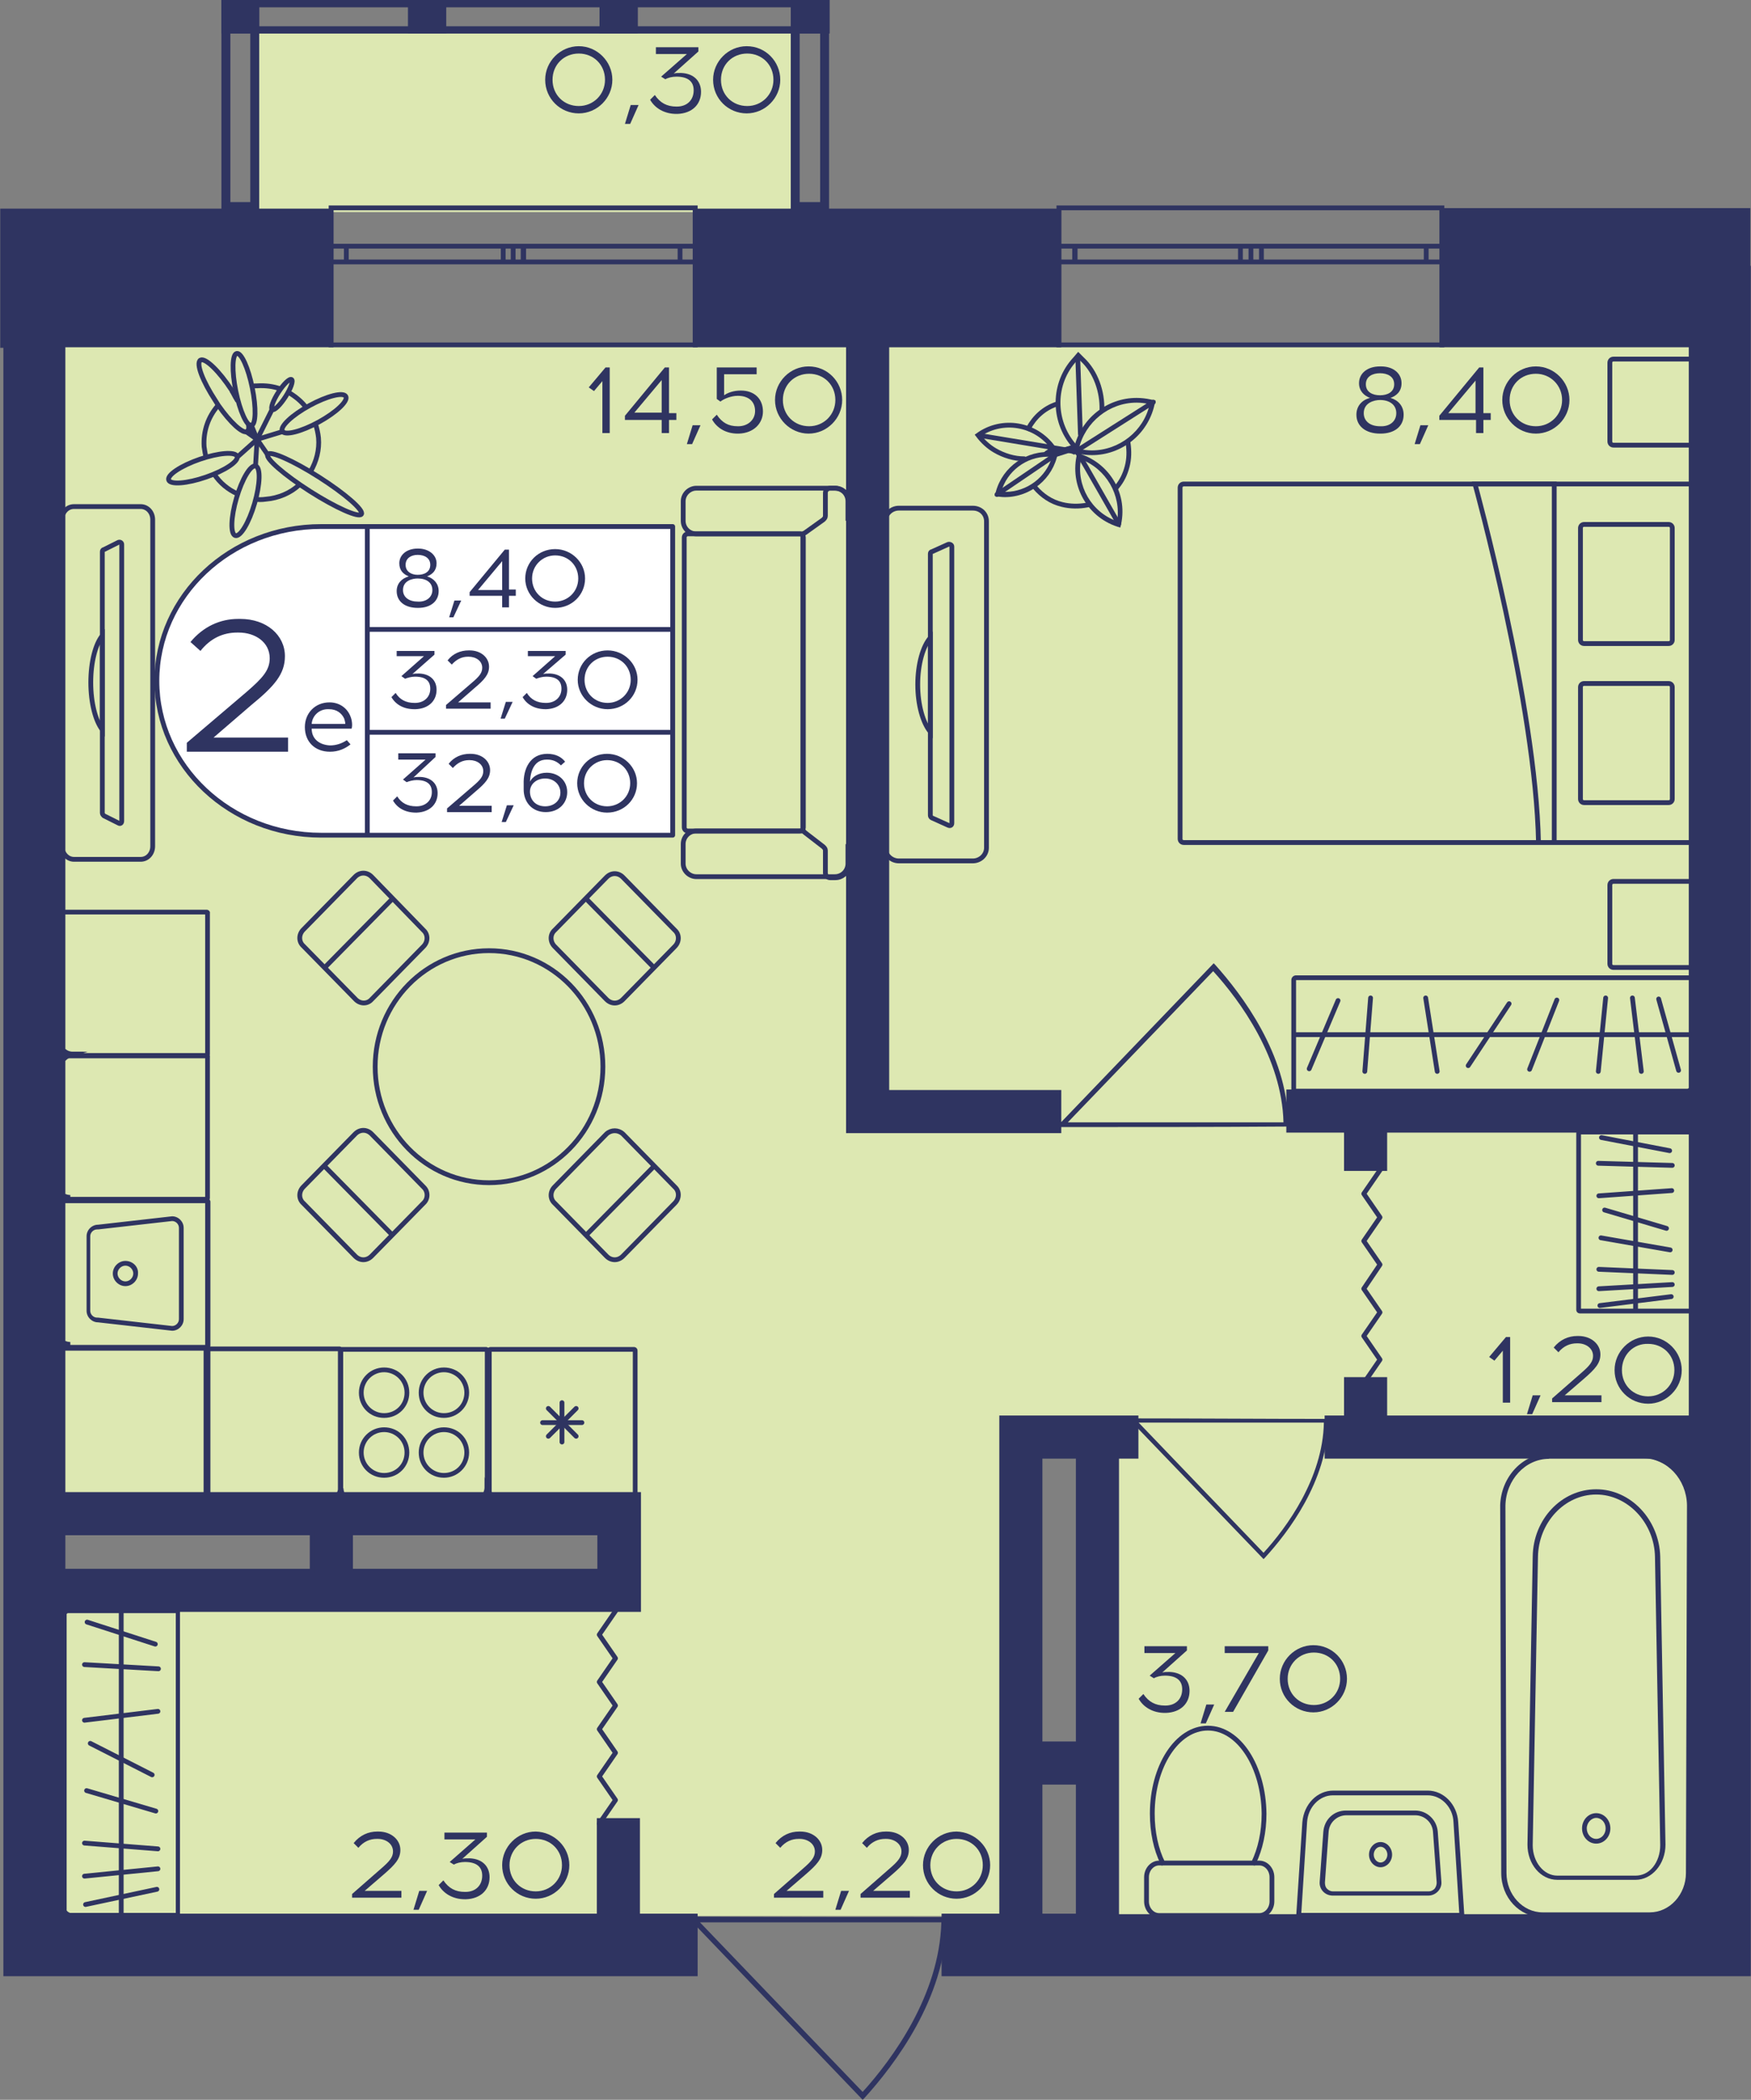 <?xml version="1.0" encoding="utf-8"?>
<!-- Generator: Adobe Illustrator 22.1.0, SVG Export Plug-In . SVG Version: 6.00 Build 0)  -->
<svg version="1.1" id="Слой_1" xmlns="http://www.w3.org/2000/svg" xmlns:xlink="http://www.w3.org/1999/xlink" x="0px" y="0px"
	 viewBox="0 0 333.7 400" style="enable-background:new 0 0 333.7 400;" xml:space="preserve">
<rect x="0" y="0" width="333.7" height="400" fill="#808080" stroke="none"/>
<path style="fill:#DDE8B2;" d="M8.4,365c62.1,0,124.1,0,186.2,0c-0.1-30.3-0.2-60.5-0.2-90.8c5.4,0,10.8,0,16.2,0
	c-0.5,30.3-0.9,60.5-1.4,90.8c38.9,0,77.9,0,116.8,0c0-99.8,0-199.6,0-299.3H8.4c0,73.9,0,147.7,0,221.6c36.7,0,73.3,0,110-0.1
	c0,5.4,0,10.8,0,16.2c-36.7-0.2-73.3-0.5-110-0.7C8.4,323.5,8.4,344.3,8.4,365z"/>
<rect x="48.1" y="5.9" style="fill:#DDE8B2;" width="103.3" height="34.5"/>
<g>
	
		<rect x="150.7" y="0" transform="matrix(-1 -2.656200e-07 2.656200e-07 -1 308.765 6.368)" style="fill:#2F3461;" width="7.3" height="6.4"/>
	
		<rect x="42.3" y="0" transform="matrix(-1 -2.703073e-07 2.703073e-07 -1 91.711 6.368)" style="fill:#2F3461;" width="7.2" height="6.4"/>
	
		<rect x="77.7" y="0" transform="matrix(-1 -2.656249e-07 2.656249e-07 -1 162.746 6.368)" style="fill:#2F3461;" width="7.3" height="6.4"/>
	
		<rect x="114.2" y="0" transform="matrix(-1 -2.656210e-07 2.656210e-07 -1 235.755 6.368)" style="fill:#2F3461;" width="7.3" height="6.4"/>
	<g>
		<path style="fill:#2F3461;" d="M156.3,1.7l0,36.8h-3.9l0-36.8H156.3 M158,0h-7.3l0,40.2h7.3L158,0L158,0z"/>
	</g>
	<g>
		<path style="fill:#2F3461;" d="M43.9,1.7l3.8,0l0,36.8h-3.8L43.9,1.7 M42.2,0l0,40.2h7.2l0-40.2L42.2,0L42.2,0z"/>
	</g>
	<g>
		<path style="fill:#2F3461;" d="M43.6,1.4l113,0V5l-113,0V1.4 M42.3,0v6.4l115.8,0V0L42.3,0L42.3,0z"/>
	</g>
</g>
<g>
	<path style="fill:none;stroke:#2F3461;stroke-width:0.913;stroke-miterlimit:10;" d="M274.8,39.6l-73,0v26.1l73,0V39.6z
		 M201.8,39.6l73,0 M201.8,65.7l73,0 M201.8,46.9h3v3h-3V46.9z M238.4,49.9l-2,0v-3h2V49.9z M204.9,46.9l31.5,0v3h-31.5V46.9z
		 M238.4,46.9h2v3h-2V46.9z M274.8,49.9h-3v-3h3V49.9z M240.4,46.9h31.4v3h-31.4V46.9z M201.8,46.9h3 M204.9,46.9v3 M204.9,49.9h-3
		 M238.4,49.9l-2,0 M236.4,49.9v-3 M236.4,46.9h2 M204.9,46.9l31.5,0 M236.4,49.9h-31.5 M238.4,46.9h2 M240.4,46.9v3 M240.4,49.9h-2
		 M274.8,49.9h-3 M271.8,49.9v-3 M271.8,46.9h3 M240.4,46.9h31.4 M271.8,49.9h-31.4"/>
</g>
<g>
	<path style="fill:none;stroke:#2F3461;stroke-width:0.913;stroke-miterlimit:10;" d="M132.5,39.6l-69.4,0v26.1l69.4,0V39.6z
		 M63.1,39.6l69.4,0 M63.1,65.7l69.4,0 M63.1,46.9H66v3h-2.9V46.9z M97.8,49.9h-1.9v-3h1.9V49.9z M66,46.9l29.9,0v3l-29.9,0V46.9z
		 M97.8,46.9h1.9v3h-1.9V46.9z M132.5,49.9h-2.9v-3h2.9V49.9z M99.8,46.9h29.8v3H99.8V46.9z M63.1,46.9H66 M66,46.9v3 M66,49.9h-2.9
		 M97.8,49.9h-1.9 M95.9,49.9v-3 M95.9,46.9h1.9 M66,46.9l29.9,0 M95.9,49.9l-29.9,0 M97.8,46.9h1.9 M99.8,46.9v3 M99.8,49.9h-1.9
		 M132.5,49.9h-2.9 M129.6,49.9v-3 M129.6,46.9h2.9 M99.8,46.9h29.8 M129.6,49.9H99.8"/>
</g>
<path style="fill:#2F3461;" d="M180.5,365.2c0,0.3,0,0.6,0,1h-0.1c-0.3,14.5-9.9,27.1-15.6,33.4l-0.4,0.4L132,366.2h-0.2
	c0-0.4,0-0.7,0-1.1C148,365.2,164.3,365.2,180.5,365.2z M133.4,366.2l31,32.3c5.7-6.3,14.6-18.4,15-32.3L133.4,366.2z"/>
<path style="fill:#2F3461;" d="M245.6,214.6c0-0.3,0-0.6,0-0.9l-0.1,0c-0.3-13-8.8-24.2-13.9-29.9l-0.3-0.3l-29,30.2h-0.2
	c0,0.3,0,0.7,0,1C216.6,214.7,231.1,214.7,245.6,214.6z M203.5,213.8l27.7-28.8c5.1,5.6,13.1,16.5,13.4,28.8L203.5,213.8z"/>
<path style="fill:#2F3461;" d="M253.2,270.3c0,0.2,0,0.5,0,0.7h-0.1c-0.2,11.2-7.6,20.9-12,25.7l-0.3,0.3l-25-26h-0.2
	c0-0.3,0-0.6,0-0.8C228.3,270.2,240.8,270.3,253.2,270.3z M217,271l23.8,24.8c4.4-4.8,11.3-14.2,11.5-24.8L217,271z"/>
<polyline style="fill:none;stroke:#2F3461;stroke-width:0.913;stroke-linecap:round;stroke-linejoin:round;stroke-miterlimit:10;" points="
	117.3,306.9 114.2,311.4 117.3,315.9 114.2,320.4 117.3,324.9 114.2,329.4 117.3,333.9 114.2,338.4 117.3,342.9 114.2,347.4 "/>
<polyline style="fill:none;stroke:#2F3461;stroke-width:0.913;stroke-linecap:round;stroke-linejoin:round;stroke-miterlimit:10;" points="
	263,222.9 259.9,227.4 263,231.9 259.9,236.4 263,240.9 259.9,245.5 263,250 259.9,254.5 263,259 259.9,263.5 "/>
<g>
	<g>
		<path style="fill:#2F3461;" d="M39.1,229.2v27H12.3v-27H39.1 M39.4,228.2H12.1c-0.4,0-0.7,0.3-0.7,0.7v27.4c0,0.4,0.3,0.7,0.7,0.7
			h27.3c0.4,0,0.7-0.3,0.7-0.7v-27.4C40.1,228.6,39.7,228.2,39.4,228.2L39.4,228.2z"/>
	</g>
	<g>
		<path style="fill:#2F3461;" d="M32.8,232.6c0.7,0,1.3,0.6,1.3,1.3v17.4c0,0.7-0.6,1.3-1.3,1.3l-14.1-1.6l-0.1,0h-0.1
			c-0.7,0-1.3-0.6-1.3-1.3v-14.2c0-0.7,0.6-1.3,1.3-1.3h0.1l0.1,0L32.8,232.6 M32.8,231.7l-14.1,1.6c-1.2,0-2.2,1-2.2,2.2v14.2
			c0,1.2,1,2.2,2.2,2.2l14.1,1.6c1.2,0,2.2-1,2.2-2.2v-17.4C35,232.7,34,231.7,32.8,231.7L32.8,231.7z"/>
	</g>
	<g>
		<path style="fill:#2F3461;" d="M23.9,241.1c0.8,0,1.5,0.7,1.5,1.5s-0.7,1.5-1.5,1.5s-1.5-0.7-1.5-1.5S23.1,241.1,23.9,241.1
			 M23.9,240.2c-1.3,0-2.4,1.1-2.4,2.4c0,1.3,1.1,2.4,2.4,2.4c1.3,0,2.4-1.1,2.4-2.4C26.4,241.3,25.3,240.2,23.9,240.2L23.9,240.2z"
			/>
	</g>
</g>
<g>
	<g>
		<path style="fill:#2F3461;" d="M92.4,257.5v26.9h-27v-26.9H92.4 M92.6,256.6H65.2c-0.4,0-0.7,0.3-0.7,0.7v27.3
			c0,0.4,0.3,0.7,0.7,0.7h27.4c0.4,0,0.7-0.3,0.7-0.7v-27.3C93.3,256.9,93,256.6,92.6,256.6L92.6,256.6z"/>
	</g>
	<g>
		<g>
			<path style="fill:#2F3461;" d="M73.2,272.8c2.1,0,3.9,1.7,3.9,3.9s-1.7,3.9-3.9,3.9c-2.1,0-3.9-1.7-3.9-3.9
				S71.1,272.8,73.2,272.8 M73.2,271.9c-2.6,0-4.8,2.1-4.8,4.8s2.1,4.8,4.8,4.8s4.8-2.1,4.8-4.8S75.9,271.9,73.2,271.9L73.2,271.9z"
				/>
		</g>
		<g>
			<path style="fill:#2F3461;" d="M84.6,261.4c2.1,0,3.9,1.7,3.9,3.9s-1.7,3.9-3.9,3.9c-2.1,0-3.9-1.7-3.9-3.9
				S82.5,261.4,84.6,261.4 M84.6,260.5c-2.6,0-4.8,2.1-4.8,4.8s2.1,4.8,4.8,4.8c2.6,0,4.8-2.1,4.8-4.8S87.3,260.5,84.6,260.5
				L84.6,260.5z"/>
		</g>
		<g>
			<path style="fill:#2F3461;" d="M84.6,272.8c2.1,0,3.9,1.7,3.9,3.9s-1.7,3.9-3.9,3.9c-2.1,0-3.9-1.7-3.9-3.9
				S82.5,272.8,84.6,272.8 M84.6,271.9c-2.6,0-4.8,2.1-4.8,4.8s2.1,4.8,4.8,4.8c2.6,0,4.8-2.1,4.8-4.8S87.3,271.9,84.6,271.9
				L84.6,271.9z"/>
		</g>
		<g>
			<path style="fill:#2F3461;" d="M73.2,261.4c2.1,0,3.9,1.7,3.9,3.9s-1.7,3.9-3.9,3.9c-2.1,0-3.9-1.7-3.9-3.9
				S71.1,261.4,73.2,261.4 M73.2,260.5c-2.6,0-4.8,2.1-4.8,4.8s2.1,4.8,4.8,4.8s4.8-2.1,4.8-4.8S75.9,260.5,73.2,260.5L73.2,260.5z"
				/>
		</g>
	</g>
</g>
<g>
	<g>
		<path style="fill:#2F3461;" d="M120.6,257.5v27H93.7v-27H120.6 M120.8,256.6H93.5c-0.4,0-0.7,0.3-0.7,0.7v27.4
			c0,0.4,0.3,0.7,0.7,0.7h27.3c0.4,0,0.7-0.3,0.7-0.7v-27.4C121.5,256.9,121.2,256.6,120.8,256.6L120.8,256.6z"/>
	</g>
	<g>
		
			<line style="fill:none;stroke:#2F3461;stroke-width:0.913;stroke-linecap:round;stroke-miterlimit:10;" x1="110.9" y1="271" x2="103.4" y2="271"/>
		
			<line style="fill:none;stroke:#2F3461;stroke-width:0.913;stroke-linecap:round;stroke-miterlimit:10;" x1="109.8" y1="268.3" x2="104.5" y2="273.6"/>
		
			<line style="fill:none;stroke:#2F3461;stroke-width:0.913;stroke-linecap:round;stroke-miterlimit:10;" x1="107.1" y1="267.2" x2="107.1" y2="274.7"/>
		
			<line style="fill:none;stroke:#2F3461;stroke-width:0.913;stroke-linecap:round;stroke-miterlimit:10;" x1="104.5" y1="268.3" x2="109.8" y2="273.6"/>
	</g>
</g>
<g>
	<path style="fill:none;stroke:#2F3461;stroke-width:0.913;stroke-miterlimit:10;" d="M161.6,99.2v-3.7c0-1.4-1.1-2.5-2.5-2.5h-1
		l-25.4,0c-1.3,0-2.5,1.1-2.5,2.5v3.7c0,1.4,1.1,2.5,2.5,2.5l20.4,0"/>
	<path style="fill:none;stroke:#2F3461;stroke-width:0.913;stroke-miterlimit:10;" d="M161.6,160.8v3.7c0,1.4-1.1,2.5-2.5,2.5h-1
		l-25.4,0c-1.3,0-2.5-1.1-2.5-2.5v-3.7c0-1.4,1.1-2.5,2.5-2.5h20.4"/>
	<path style="fill:none;stroke:#2F3461;stroke-width:0.913;stroke-miterlimit:10;" d="M130.4,157.6l0-55.2c0-0.4,0.3-0.7,0.7-0.7
		h21.3c0.4,0,0.7,0.3,0.7,0.7l0,55.2c0,0.4-0.3,0.7-0.7,0.7h-21.3C130.7,158.3,130.4,158,130.4,157.6z"/>
	<path style="fill:none;stroke:#2F3461;stroke-width:0.913;stroke-miterlimit:10;" d="M156.9,161.3l-3.5-2.7
		c-0.2-0.2-0.4-0.4-0.4-0.7l0-55.7c0-0.3,0.1-0.6,0.4-0.7l3.5-2.5c0.2-0.2,0.4-0.4,0.4-0.7v-4.4c0-0.5,0.4-0.9,0.9-0.9h1
		c1.4,0,2.5,1.1,2.5,2.5l0,69.2c0,1.4-1.1,2.5-2.5,2.5h-1c-0.5,0-0.9-0.4-0.9-0.9V162C157.3,161.7,157.1,161.5,156.9,161.3z"/>
</g>
<g>
	<path style="fill:none;stroke:#2F3461;stroke-width:0.913;stroke-miterlimit:10;" d="M14.1,163.7l12.7,0c1.3,0,2.3-1.1,2.3-2.5
		l0-62.2c0-1.4-1-2.5-2.3-2.5H14.1c-1.3,0-2.3,1.1-2.3,2.5l0,62.2C11.8,162.5,12.8,163.7,14.1,163.7z M19.5,105.1
		c0-0.2,0.1-0.4,0.3-0.4l2.8-1.4c0.3-0.1,0.6,0.1,0.6,0.4c0,2.2,0,9.2,0,17.4l0,17.9c0,8.2,0,15.2,0,17.4c0,0.4-0.3,0.6-0.6,0.4
		l-2.8-1.4c-0.1-0.1-0.3-0.3-0.3-0.5L19.5,105.1z"/>
	<g>
		<path style="fill:none;stroke:#2F3461;stroke-width:0.913;stroke-miterlimit:10;" d="M17.3,130c0-3.9,0.9-7.3,2.2-8.9l0,17.9
			C18.2,137.3,17.3,133.9,17.3,130z"/>
	</g>
</g>
<g>
	<g>
		<path style="fill:none;stroke:#2F3461;stroke-width:0.913;stroke-miterlimit:10;" d="M322.2,92.2h-96.6c-0.4,0-0.7,0.3-0.7,0.7
			v66.9c0,0.4,0.3,0.7,0.7,0.7h96.6c0.4,0,0.7-0.3,0.7-0.7V92.9C322.9,92.5,322.6,92.2,322.2,92.2z"/>
		<g>
			<path style="fill:none;stroke:#2F3461;stroke-width:0.913;stroke-miterlimit:10;" d="M301.9,152.9H318c0.4,0,0.7-0.3,0.7-0.7
				v-21.3c0-0.4-0.3-0.7-0.7-0.7h-16.1c-0.4,0-0.7,0.3-0.7,0.7v21.3C301.2,152.6,301.5,152.9,301.9,152.9z"/>
			<path style="fill:none;stroke:#2F3461;stroke-width:0.913;stroke-miterlimit:10;" d="M301.9,122.6H318c0.4,0,0.7-0.3,0.7-0.7
				v-21.3c0-0.4-0.3-0.7-0.7-0.7h-16.1c-0.4,0-0.7,0.3-0.7,0.7v21.3C301.2,122.3,301.5,122.6,301.9,122.6z"/>
		</g>
		<path style="fill:none;stroke:#2F3461;stroke-width:0.913;stroke-miterlimit:10;" d="M296.2,160.5V92.2h-15.1
			c0,0,11.6,42,12.1,68.3"/>
	</g>
	<path style="fill:none;stroke:#2F3461;stroke-width:0.913;stroke-linecap:round;stroke-miterlimit:10;" d="M307.5,184.3h14.7
		c0.4,0,0.7-0.3,0.7-0.7v-15c0-0.4-0.3-0.7-0.7-0.7h-14.7c-0.4,0-0.7,0.3-0.7,0.7v15C306.8,184,307.1,184.3,307.5,184.3z"/>
	<path style="fill:none;stroke:#2F3461;stroke-width:0.913;stroke-linecap:round;stroke-miterlimit:10;" d="M307.5,84.8h14.7
		c0.4,0,0.7-0.3,0.7-0.7v-15c0-0.4-0.3-0.7-0.7-0.7h-14.7c-0.4,0-0.7,0.3-0.7,0.7v15C306.8,84.5,307.1,84.8,307.5,84.8z"/>
</g>
<g>
	<path style="fill:none;stroke:#2F3461;stroke-width:0.913;stroke-miterlimit:10;" d="M171.3,164h14.1c1.4,0,2.6-1.1,2.6-2.5V99.3
		c0-1.4-1.1-2.5-2.6-2.5h-14.1c-1.4,0-2.6,1.1-2.6,2.5v62.2C168.7,162.9,169.9,164,171.3,164z M177.3,105.5c0-0.2,0.1-0.4,0.3-0.4
		l3.1-1.4c0.3-0.1,0.7,0.1,0.7,0.4c0,2.2,0,9.2,0,17.4v17.9c0,8.2,0,15.2,0,17.4c0,0.4-0.3,0.6-0.7,0.4l-3.1-1.4
		c-0.2-0.1-0.3-0.3-0.3-0.5V105.5z"/>
	<g>
		<path style="fill:none;stroke:#2F3461;stroke-width:0.913;stroke-miterlimit:10;" d="M174.9,130.4c0-3.9,1-7.3,2.4-8.9v17.9
			C175.9,137.7,174.9,134.3,174.9,130.4z"/>
	</g>
</g>
<g>
	<path style="fill:none;stroke:#2F3461;stroke-width:0.913;stroke-linecap:square;stroke-miterlimit:10;" d="M212.9,92.7
		c0.9-1.1,1.5-2.3,1.9-3.8c0.4-1.5,0.4-3,0.2-4.4"/>
	<path style="fill:none;stroke:#2F3461;stroke-width:0.913;stroke-linecap:square;stroke-miterlimit:10;" d="M197.3,92.9
		c1.3,1.5,3,2.7,5.1,3.2c1.6,0.4,3.3,0.4,4.8,0.1"/>
	<path style="fill:none;stroke:#2F3461;stroke-width:0.913;stroke-linecap:square;stroke-miterlimit:10;" d="M201.3,77
		c-2.3,0.8-4.1,2.4-5.3,4.6"/>
	<g>
		<path style="fill:#2F3461;" d="M206,87.5c4.8,1.8,7.7,6.8,6.9,11.8C208,97.6,205.1,92.5,206,87.5 M205.3,86.3L205.3,86.3
			c-1.6,6.2,2,12.5,8.2,14.2v0C215.2,94.3,211.5,88,205.3,86.3L205.3,86.3L205.3,86.3z"/>
	</g>
	<path style="fill:none;stroke:#2F3461;stroke-width:0.913;stroke-linecap:round;stroke-miterlimit:10;" d="M199.5,86.3
		c0.5-0.2,0.8-0.7,1.2-1c-3.3-4.6-9.7-5.7-14.3-2.4c0.9,1.2,2,2.2,3.2,2.9c1.7,1,3.7,1.6,5.6,1.6"/>
	<g>
		<path style="fill:#2F3461;" d="M199.7,87c0.3,0,0.5,0,0.8,0c-1.1,3.9-4.8,6.7-8.9,6.7c-0.3,0-0.5,0-0.8,0
			C191.9,89.8,195.5,87,199.7,87 M199.7,86.1c-4.9,0-9.2,3.5-10.1,8.4v0h0c0.6,0.1,1.3,0.2,1.9,0.2c4.9,0,9.2-3.5,10.1-8.4h0l0,0
			C201,86.1,200.3,86.1,199.7,86.1L199.7,86.1z"/>
	</g>
	<path style="fill:none;stroke:#2F3461;stroke-width:0.913;stroke-linecap:round;stroke-miterlimit:10;" d="M210,78.1
		c0.1-3.4-1.1-7.2-3.8-9.7l-0.7-0.7l-0.6,0.7c-4.3,4.6-4.3,11.7-0.3,16.4c0.1,0.1,0.2,0.2,0.3,0.3"/>
	
		<line style="fill:none;stroke:#2F3461;stroke-width:0.913;stroke-linecap:round;stroke-linejoin:round;stroke-miterlimit:10;" x1="205.9" y1="82.7" x2="205.4" y2="68.2"/>
	<g>
		<path style="fill:#2F3461;" d="M216.6,76.7c0.8,0,1.7,0.1,2.5,0.3c-1.1,5.1-5.8,8.8-11,8.8c-0.8,0-1.7-0.1-2.5-0.3
			C206.8,80.4,211.4,76.7,216.6,76.7 M216.6,75.8c-5.6,0-10.6,3.9-11.9,9.5l-0.2,0.9l0.9,0.2c0.9,0.2,1.8,0.3,2.7,0.3
			c5.6,0,10.6-3.9,11.9-9.5l0.2-0.9l-0.9-0.2C218.4,75.9,217.5,75.8,216.6,75.8L216.6,75.8z"/>
	</g>
	
		<line style="fill:none;stroke:#2F3461;stroke-width:0.913;stroke-linecap:round;stroke-linejoin:round;stroke-miterlimit:10;" x1="205" y1="86" x2="219.8" y2="76.6"/>
	
		<line style="fill:none;stroke:#2F3461;stroke-width:0.913;stroke-linecap:round;stroke-miterlimit:10;" x1="200.3" y1="85.2" x2="187" y2="83"/>
	<polyline style="fill:none;stroke:#2F3461;stroke-width:0.913;stroke-linecap:round;stroke-miterlimit:10;" points="190,94.2 
		201.2,86.6 203.7,85.8 	"/>
	<path style="fill:none;stroke:#2F3461;stroke-width:0.913;stroke-linecap:round;stroke-miterlimit:10;" d="M204.8,85.5l1,1.4
		c0.1,0.1,7.4,12.9,7.4,12.9"/>
	
		<line style="fill:none;stroke:#2F3461;stroke-width:0.913;stroke-linecap:round;stroke-miterlimit:10;" x1="200.2" y1="85.2" x2="205.6" y2="86.1"/>
	
		<line style="fill:none;stroke:#2F3461;stroke-width:0.913;stroke-linecap:round;stroke-miterlimit:10;" x1="205" y1="85.1" x2="203.2" y2="85.6"/>
	<polygon style="fill:none;stroke:#2F3461;stroke-width:0.913;stroke-linecap:round;stroke-miterlimit:10;" points="204.8,85.2 
		203.9,85.7 204.5,86 	"/>
	<polygon style="fill:#2F3461;" points="198.9,86.2 201.2,86.6 202.8,85.9 200.3,85.2 	"/>
	<path style="fill:#2F3461;" d="M203.1,86.2c0.1,0,2.2,0.4,2.2,0.4l-0.6-0.7l-1.3-0.2L203.1,86.2z"/>
	<polygon style="fill:#2F3461;" points="202.3,85.4 204.7,84.7 204.8,85 203.4,85.7 	"/>
</g>
<g>
	<g>
		<g>
			<path style="fill:#2F3461;" d="M322,216.1v33.2h-20.7v-33.2H322 M322.2,215.2h-21.1c-0.4,0-0.7,0.3-0.7,0.7v33.6
				c0,0.4,0.3,0.7,0.7,0.7h21.1c0.4,0,0.7-0.3,0.7-0.7v-33.6C323,215.5,322.6,215.2,322.2,215.2L322.2,215.2z"/>
		</g>
	</g>
	<line style="fill:none;stroke:#2F3461;stroke-width:0.913;stroke-miterlimit:10;" x1="311.7" y1="215.3" x2="311.7" y2="250.1"/>
	
		<line style="fill:none;stroke:#2F3461;stroke-width:0.913;stroke-linecap:round;stroke-miterlimit:10;" x1="304.6" y1="221.6" x2="318.7" y2="222"/>
	
		<line style="fill:none;stroke:#2F3461;stroke-width:0.913;stroke-linecap:round;stroke-miterlimit:10;" x1="304.7" y1="227.8" x2="318.6" y2="226.8"/>
	
		<line style="fill:none;stroke:#2F3461;stroke-width:0.913;stroke-linecap:round;stroke-miterlimit:10;" x1="304.9" y1="248.7" x2="318.5" y2="247"/>
	
		<line style="fill:none;stroke:#2F3461;stroke-width:0.913;stroke-linecap:round;stroke-miterlimit:10;" x1="305.8" y1="230.5" x2="317.6" y2="234"/>
	
		<line style="fill:none;stroke:#2F3461;stroke-width:0.913;stroke-linecap:round;stroke-miterlimit:10;" x1="305.1" y1="235.8" x2="318.3" y2="238.1"/>
	
		<line style="fill:none;stroke:#2F3461;stroke-width:0.913;stroke-linecap:round;stroke-miterlimit:10;" x1="304.7" y1="241.8" x2="318.7" y2="242.4"/>
	
		<line style="fill:none;stroke:#2F3461;stroke-width:0.913;stroke-linecap:round;stroke-miterlimit:10;" x1="304.7" y1="245.5" x2="318.7" y2="244.7"/>
	
		<line style="fill:none;stroke:#2F3461;stroke-width:0.913;stroke-linecap:round;stroke-miterlimit:10;" x1="305.2" y1="216.7" x2="318.2" y2="219.2"/>
</g>
<g>
	<path style="fill:#2F3461;" d="M64.4,257.4v27.2H39.7v-27.2H64.4 M64.7,256.5H39.4c-0.3,0-0.6,0.3-0.6,0.6v27.8
		c0,0.3,0.3,0.6,0.6,0.6h25.3c0.3,0,0.6-0.3,0.6-0.6v-27.8C65.3,256.8,65,256.5,64.7,256.5L64.7,256.5z"/>
</g>
<g>
	<path style="fill:#2F3461;" d="M39.1,201.6V228H12.3v-26.4H39.1 M39.4,200.7H12c-0.4,0-0.7,0.3-0.7,0.7v26.8c0,0.4,0.3,0.7,0.7,0.7
		h27.3c0.4,0,0.7-0.3,0.7-0.7v-26.8C40.1,201,39.7,200.7,39.4,200.7L39.4,200.7z"/>
</g>
<g>
	<ellipse style="fill:none;stroke:#2F3461;stroke-width:0.913;stroke-miterlimit:10;" cx="93.2" cy="203.2" rx="21.7" ry="22.1"/>
	<g>
		<g>
			<path style="fill:none;stroke:#2F3461;stroke-width:0.913;stroke-miterlimit:10;" d="M105.7,180.3l9.9,10.1
				c0.9,0.9,2.2,0.9,3.1,0l9.9-10.1c0.9-0.9,0.9-2.3,0-3.1l-9.9-10.1c-0.9-0.9-2.2-0.9-3.1,0l-9.9,10.1
				C104.8,178,104.8,179.4,105.7,180.3z"/>
			<line style="fill:none;stroke:#2F3461;stroke-width:0.913;stroke-miterlimit:10;" x1="124.8" y1="184.5" x2="111.5" y2="171"/>
		</g>
	</g>
	<g>
		<g>
			<path style="fill:none;stroke:#2F3461;stroke-width:0.913;stroke-miterlimit:10;" d="M80.8,226.2L70.8,216
				c-0.9-0.9-2.2-0.9-3.1,0l-9.9,10.1c-0.9,0.9-0.9,2.3,0,3.1l9.9,10.1c0.9,0.9,2.2,0.9,3.1,0l9.9-10.1
				C81.6,228.4,81.6,227,80.8,226.2z"/>
			<line style="fill:none;stroke:#2F3461;stroke-width:0.913;stroke-miterlimit:10;" x1="61.7" y1="222" x2="75" y2="235.5"/>
		</g>
	</g>
	<g>
		<g>
			<path style="fill:none;stroke:#2F3461;stroke-width:0.913;stroke-miterlimit:10;" d="M70.8,190.4l9.9-10.1
				c0.9-0.9,0.9-2.3,0-3.1L70.8,167c-0.9-0.9-2.2-0.9-3.1,0l-9.9,10.1c-0.9,0.9-0.9,2.3,0,3.1l9.9,10.1
				C68.6,191.3,70,191.3,70.8,190.4z"/>
			<line style="fill:none;stroke:#2F3461;stroke-width:0.913;stroke-miterlimit:10;" x1="75" y1="171" x2="61.7" y2="184.5"/>
		</g>
	</g>
	<g>
		<g>
			<path style="fill:none;stroke:#2F3461;stroke-width:0.913;stroke-miterlimit:10;" d="M115.6,216l-9.9,10.1
				c-0.9,0.9-0.9,2.3,0,3.1l9.9,10.1c0.9,0.9,2.2,0.9,3.1,0l9.9-10.1c0.9-0.9,0.9-2.3,0-3.1l-9.9-10.1
				C117.8,215.2,116.5,215.2,115.6,216z"/>
			<line style="fill:none;stroke:#2F3461;stroke-width:0.913;stroke-miterlimit:10;" x1="111.5" y1="235.5" x2="124.8" y2="222"/>
		</g>
	</g>
</g>
<g>
	<path style="fill:none;stroke:#2F3461;stroke-width:0.913;stroke-miterlimit:10;" d="M45.3,94.1c-1.8-0.8-3.4-2.1-4.5-3.8"/>
	<path style="fill:none;stroke:#2F3461;stroke-width:0.913;stroke-miterlimit:10;" d="M48.6,95.1L48.6,95.1c0.7,0.1,1.3,0.1,2,0
		c2.5-0.2,4.8-1.2,6.5-2.8"/>
	<path style="fill:none;stroke:#2F3461;stroke-width:0.913;stroke-miterlimit:10;" d="M58.4,77.7c-0.9-1.2-2.1-2.2-3.5-3l0,0"/>
	<path style="fill:none;stroke:#2F3461;stroke-width:0.913;stroke-miterlimit:10;" d="M44.9,74.6c-0.2,0.1-0.3,0.2-0.5,0.3"/>
	<path style="fill:none;stroke:#2F3461;stroke-width:0.913;stroke-miterlimit:10;" d="M39.3,87.2c-0.2-0.7-0.3-1.4-0.4-2.1
		c-0.2-3,0.8-5.7,2.6-7.8"/>
	<path style="fill:none;stroke:#2F3461;stroke-width:0.913;stroke-miterlimit:10;" d="M48,73.6c0.3-0.1,0.7-0.1,1-0.1
		c1.6-0.1,3.1,0.1,4.5,0.6"/>
	<path style="fill:none;stroke:#2F3461;stroke-width:0.913;stroke-miterlimit:10;" d="M60.1,80.7c0.3,0.9,0.5,1.8,0.6,2.7
		c0.2,2.3-0.4,4.5-1.5,6.4"/>
	<g>
		<path style="fill:none;stroke:#2F3461;stroke-width:0.913;stroke-miterlimit:10;" d="M45.3,76.4c-0.3-0.5-0.6-1-0.9-1.6
			c-0.1-0.1-0.2-0.3-0.2-0.4c-2.4-3.7-5.1-6.3-6-5.8c-0.9,0.6,0.4,4,2.9,7.8c0.2,0.3,0.3,0.5,0.5,0.8c2.3,3.3,4.7,5.5,5.5,5
			c0.1-0.1,0.2-0.3,0.3-0.5c0-0.3,0-0.7-0.1-1.1"/>
		
			<ellipse transform="matrix(0.98 -0.199 0.199 0.98 -13.827 10.727)" style="fill:none;stroke:#2F3461;stroke-width:0.913;stroke-miterlimit:10;" cx="46.5" cy="74.2" rx="1.6" ry="7"/>
		
			<ellipse transform="matrix(0.541 -0.841 0.841 0.541 -38.568 79.636)" style="fill:none;stroke:#2F3461;stroke-width:0.913;stroke-miterlimit:10;" cx="53.7" cy="75.2" rx="3.4" ry="0.8"/>
		
			<ellipse transform="matrix(0.537 -0.843 0.843 0.537 -50.081 93.263)" style="fill:none;stroke:#2F3461;stroke-width:0.913;stroke-miterlimit:10;" cx="60" cy="92.3" rx="1.6" ry="10.6"/>
		
			<ellipse transform="matrix(0.877 -0.48 0.48 0.877 -30.503 38.475)" style="fill:none;stroke:#2F3461;stroke-width:0.913;stroke-miterlimit:10;" cx="59.9" cy="78.8" rx="6.9" ry="1.8"/>
		
			<ellipse transform="matrix(0.945 -0.326 0.326 0.945 -26.984 17.509)" style="fill:none;stroke:#2F3461;stroke-width:0.913;stroke-miterlimit:10;" cx="38.7" cy="89.2" rx="6.9" ry="1.8"/>
		
			<ellipse transform="matrix(0.281 -0.96 0.96 0.281 -57.919 113.425)" style="fill:none;stroke:#2F3461;stroke-width:0.913;stroke-miterlimit:10;" cx="46.7" cy="95.4" rx="6.9" ry="1.8"/>
		
			<polyline style="fill:none;stroke:#2F3461;stroke-width:0.913;stroke-linecap:round;stroke-linejoin:round;stroke-miterlimit:10;" points="
			45.3,87 49,83.7 47,82.3 		"/>
		
			<polyline style="fill:none;stroke:#2F3461;stroke-width:0.913;stroke-linecap:round;stroke-linejoin:round;stroke-miterlimit:10;" points="
			47.9,81 49,83.7 48.7,88.7 		"/>
		
			<polyline style="fill:none;stroke:#2F3461;stroke-width:0.913;stroke-linecap:round;stroke-linejoin:round;stroke-miterlimit:10;" points="
			51,86.6 49,83.7 53.9,82.2 		"/>
		<line style="fill:none;stroke:#2F3461;stroke-width:0.913;stroke-miterlimit:10;" x1="49" y1="83.7" x2="51.8" y2="78.1"/>
	</g>
	<polygon style="fill:#2F3461;" points="47.2,81.8 47.8,81 48.8,83.2 47.3,82.5 	"/>
</g>
<g>
	<g>
		<g>
			<path style="fill:#2F3461;" d="M322.4,186.7v20.7H247v-20.7H322.4 M322.4,185.8H247c-0.5,0-0.9,0.4-0.9,0.9v20.8
				c0,0.5,0.4,0.9,0.9,0.9h75.4c0.5,0,0.9-0.4,0.9-0.9v-20.8C323.3,186.2,322.9,185.8,322.4,185.8L322.4,185.8z"/>
		</g>
	</g>
	<line style="fill:none;stroke:#2F3461;stroke-width:0.913;stroke-miterlimit:10;" x1="246.4" y1="197.1" x2="323" y2="197.1"/>
	
		<line style="fill:none;stroke:#2F3461;stroke-width:0.913;stroke-linecap:round;stroke-miterlimit:10;" x1="260.1" y1="204.1" x2="261.2" y2="190.1"/>
	
		<line style="fill:none;stroke:#2F3461;stroke-width:0.913;stroke-linecap:round;stroke-miterlimit:10;" x1="273.9" y1="204.1" x2="271.7" y2="190.1"/>
	
		<line style="fill:none;stroke:#2F3461;stroke-width:0.913;stroke-linecap:round;stroke-miterlimit:10;" x1="319.9" y1="203.9" x2="316.1" y2="190.3"/>
	
		<line style="fill:none;stroke:#2F3461;stroke-width:0.913;stroke-linecap:round;stroke-miterlimit:10;" x1="279.8" y1="203" x2="287.6" y2="191.2"/>
	
		<line style="fill:none;stroke:#2F3461;stroke-width:0.913;stroke-linecap:round;stroke-miterlimit:10;" x1="291.5" y1="203.7" x2="296.7" y2="190.5"/>
	
		<line style="fill:none;stroke:#2F3461;stroke-width:0.913;stroke-linecap:round;stroke-miterlimit:10;" x1="304.6" y1="204.1" x2="306" y2="190.1"/>
	
		<line style="fill:none;stroke:#2F3461;stroke-width:0.913;stroke-linecap:round;stroke-miterlimit:10;" x1="312.8" y1="204.1" x2="311.1" y2="190.1"/>
	
		<line style="fill:none;stroke:#2F3461;stroke-width:0.913;stroke-linecap:round;stroke-miterlimit:10;" x1="249.5" y1="203.6" x2="255" y2="190.6"/>
</g>
<g>
	<g>
		<path style="fill:none;stroke:#2F3461;stroke-width:0.913;stroke-miterlimit:10;" d="M221.6,354.9h-0.7c-1.3,0-2.4,1.2-2.4,2.7
			v4.6c0,1.5,1.1,2.7,2.4,2.7H240c1.3,0,2.4-1.2,2.4-2.7v-4.6c0-1.5-1.1-2.7-2.4-2.7h-1.1"/>
	</g>
	<g>
		<path style="fill:none;stroke:#2F3461;stroke-width:0.913;stroke-miterlimit:10;" d="M230.2,329.2c-5.9,0-10.6,7.3-10.6,16.3
			c0,3.5,0.7,6.8,2,9.4h17.3c1.3-2.7,2-5.9,2-9.4C240.8,336.5,236.1,329.2,230.2,329.2z"/>
	</g>
</g>
<g>
	<g>
		<path style="fill:#2F3461;" d="M295.2,276.9v0.9l18,0c4.5,0,8.2,4,8.3,8.9l-0.2,70.1c0,4.1-3.1,7.5-6.9,7.5H294
			c-3.8,0-6.9-3.4-6.9-7.5l-0.2-70c0.1-4.9,3.8-8.9,8.3-8.9V276.9 M295.2,276.9c-5,0-9.1,4.4-9.3,9.8l0.2,70.1
			c0,4.7,3.5,8.4,7.8,8.4h20.5c4.3,0,7.8-3.8,7.8-8.4l0.2-70.1c-0.1-5.4-4.2-9.8-9.3-9.8L295.2,276.9L295.2,276.9z"/>
	</g>
	<g>
		<path style="fill:#2F3461;" d="M304.2,284.7c6,0,11.1,5.4,11.2,11.9l1,54.9c0,1.6-0.5,3.1-1.4,4.2c-0.9,1.1-2.1,1.6-3.3,1.6h-14.9
			c-2.6,0-4.7-2.6-4.7-5.8l1-54.9C293.2,290,298.2,284.7,304.2,284.7 M304.2,283.7L304.2,283.7c-6.6,0-12,5.7-12.1,12.8l-1,54.9
			c0,3.7,2.5,6.7,5.7,6.7h14.9c3.1,0,5.7-3,5.7-6.7l-1-54.9C316.2,289.5,310.8,283.7,304.2,283.7L304.2,283.7z"/>
	</g>
	<g>
		<path style="fill:#2F3461;" d="M304.2,346.3c1,0,1.8,0.9,1.8,2s-0.8,2-1.8,2c-1,0-1.8-0.9-1.8-2S303.3,346.3,304.2,346.3
			 M304.2,345.4c-1.5,0-2.7,1.3-2.7,2.9s1.2,2.9,2.7,2.9c1.5,0,2.7-1.3,2.7-2.9S305.7,345.4,304.2,345.4L304.2,345.4z"/>
	</g>
</g>
<g>
	<g>
		<path style="fill:#2F3461;" d="M263.1,351.8c0.7,0,1.3,0.7,1.3,1.5s-0.6,1.5-1.3,1.5s-1.3-0.7-1.3-1.5S262.4,351.8,263.1,351.8
			 M263.1,350.9c-1.2,0-2.2,1.1-2.2,2.4s1,2.4,2.2,2.4c1.2,0,2.2-1.1,2.2-2.4S264.3,350.9,263.1,350.9L263.1,350.9z"/>
	</g>
	<g>
		<path style="fill:#2F3461;" d="M272.1,342c2.6,0,4.8,2.3,4.9,5.1l1.1,17.3H248l1.1-17.3c0.2-2.9,2.4-5.1,4.9-5.1H272.1
			 M272.1,341.1h-18c-3.1,0-5.6,2.6-5.9,6l-1.2,18.3h32.1l-1.2-18.3C277.7,343.7,275.1,341.1,272.1,341.1L272.1,341.1z"/>
	</g>
	<g>
		<path style="fill:#2F3461;" d="M269.7,345.8c1.8,0,3.3,1.4,3.4,3.2l0.7,9.6c0,0.4-0.1,0.8-0.4,1.2c-0.3,0.3-0.7,0.5-1.1,0.5H254
			c-0.4,0-0.8-0.2-1.1-0.5c-0.3-0.3-0.4-0.7-0.4-1.2l0.7-9.6c0.1-1.8,1.6-3.2,3.4-3.2H269.7 M269.7,344.9h-13.2
			c-2.3,0-4.1,1.7-4.3,4l-0.7,9.6c-0.1,1.4,1,2.6,2.5,2.6h18.2c1.4,0,2.6-1.2,2.5-2.6l-0.7-9.6C273.8,346.6,271.9,344.9,269.7,344.9
			L269.7,344.9z"/>
	</g>
</g>
<g>
	<path style="fill:#2F3461;" d="M39.1,257.3v27.2H12.3v-27.2H39.1 M39.4,256.4H12c-0.3,0-0.6,0.3-0.6,0.6v27.8
		c0,0.3,0.3,0.6,0.6,0.6h27.5c0.3,0,0.6-0.3,0.6-0.6V257C40,256.7,39.8,256.4,39.4,256.4L39.4,256.4z"/>
</g>
<g>
	<path style="fill:#2F3461;" d="M39.1,174.2v26.4H12.3v-26.4H39.1 M39.4,173.3H12c-0.4,0-0.7,0.3-0.7,0.7v26.8
		c0,0.4,0.3,0.7,0.7,0.7h27.3c0.4,0,0.7-0.3,0.7-0.7V174C40.1,173.6,39.7,173.3,39.4,173.3L39.4,173.3z"/>
</g>
<g>
	<g>
		<g>
			<path style="fill:#2F3461;" d="M33.5,307.3v57.1H12.7v-57.1H33.5 M33.7,306.4H12.5c-0.4,0-0.7,0.3-0.7,0.7v57.5
				c0,0.4,0.3,0.7,0.7,0.7h21.1c0.4,0,0.7-0.3,0.7-0.7v-57.5C34.4,306.7,34.1,306.4,33.7,306.4L33.7,306.4z"/>
		</g>
	</g>
	<line style="fill:none;stroke:#2F3461;stroke-width:0.913;stroke-miterlimit:10;" x1="23.1" y1="306.7" x2="23.1" y2="365.2"/>
	
		<line style="fill:none;stroke:#2F3461;stroke-width:0.913;stroke-linecap:round;stroke-miterlimit:10;" x1="16.1" y1="317.1" x2="30.2" y2="317.9"/>
	
		<line style="fill:none;stroke:#2F3461;stroke-width:0.913;stroke-linecap:round;stroke-miterlimit:10;" x1="16.1" y1="327.7" x2="30.1" y2="326"/>
	
		<line style="fill:none;stroke:#2F3461;stroke-width:0.913;stroke-linecap:round;stroke-miterlimit:10;" x1="16.3" y1="362.8" x2="29.9" y2="359.9"/>
	
		<line style="fill:none;stroke:#2F3461;stroke-width:0.913;stroke-linecap:round;stroke-miterlimit:10;" x1="17.2" y1="332.1" x2="29" y2="338.1"/>
	
		<line style="fill:none;stroke:#2F3461;stroke-width:0.913;stroke-linecap:round;stroke-miterlimit:10;" x1="16.5" y1="341.1" x2="29.7" y2="345"/>
	
		<line style="fill:none;stroke:#2F3461;stroke-width:0.913;stroke-linecap:round;stroke-miterlimit:10;" x1="16.1" y1="351.1" x2="30.1" y2="352.2"/>
	
		<line style="fill:none;stroke:#2F3461;stroke-width:0.913;stroke-linecap:round;stroke-miterlimit:10;" x1="16.1" y1="357.4" x2="30.1" y2="356"/>
	
		<line style="fill:none;stroke:#2F3461;stroke-width:0.913;stroke-linecap:round;stroke-miterlimit:10;" x1="16.6" y1="309" x2="29.6" y2="313.2"/>
</g>
<g>
	<path style="fill:#2F3461;stroke:#2F3461;stroke-width:0.913;stroke-miterlimit:10;" d="M121.5,346.8h-7.3V365H13.8
		c-0.4-0.1-0.9-0.2-1.3-0.6c-0.2-0.2-0.4-0.5-0.5-0.7v-56c0.1-0.2,0.2-0.3,0.3-0.5c0.3-0.3,0.6-0.5,0.9-0.6h46.3h7.3h47.5h3.7h3.7
		V292v-7.3h-7.3H93.5c-0.4-0.6-0.6-1.2-0.7-1.4c0,0.1,0,0.8-0.4,1.4H65.3c-0.3-0.6-0.3-1.1-0.3-1.2c0,0.2-0.2,0.7-0.5,1.2H12v-27.9
		c0.6-0.5,1.2-0.7,1.4-0.7c-0.1,0-0.8,0-1.4-0.4v-26.9c0.6-0.5,1.2-0.7,1.4-0.7c-0.1,0-0.8,0-1.4-0.4v-25.8c0.1-0.1,0.1-0.2,0.2-0.2
		c0.7-0.7,1.4-0.8,1.7-0.9c-0.2,0-1.1,0-1.8-0.7c0,0-0.1-0.1-0.1-0.1V65.7h51.1V40.2H0.5v25.6h0.6V376h7.3H12h120.5v-11h-11V346.8z
		 M114.2,299.3H66.8V292h47.5V299.3z M59.5,292v7.3H12V292H59.5z"/>
	<polygon style="fill:#2F3461;stroke:#2F3461;stroke-width:0.913;stroke-miterlimit:10;" points="201.8,208.1 169,208.1 169,65.7 
		201.8,65.7 201.8,40.2 132.5,40.2 132.5,65.7 161.7,65.7 161.7,215.4 165.3,215.4 169,215.4 201.8,215.4 	"/>
	<path style="fill:#2F3461;stroke:#2F3461;stroke-width:0.913;stroke-miterlimit:10;" d="M333.1,51.1v-11h-58.3v25.6h47.5v141.8
		c-0.3,0.2-0.5,0.4-0.8,0.5h-75.9v7.3h11v7.3h7.3v-7.3h58.4v54.8h-58.4v-7.3h-7.3v7.3h-3.7v7.3h61.9c1.2,0.4,2.3,0.8,3.4,1.6
		c3.6,2.6,4,7,4.1,9.1v0.6c0,0.3,0,0.5,0,0.6v68.6c-0.5,1.9-1.5,4-3.6,5.6c-1.1,0.8-2.3,1.3-3.5,1.6H212.8v-25.6v-7.3v-54.8h3.7
		v-7.3h-3.7h-7.3h-7.3h-7.3v7.3V365h-11v11h142.4h10.8h0.1V51.1H333.1z M322.1,277.4h0.2v6.3C322.3,282.1,322.2,280.1,322.1,277.4z
		 M205.5,277.4v54.8h-7.3v-54.8H205.5z M198.2,339.5h7.3V365h-7.3V339.5z"/>
</g>
<g>
	<path style="fill:#FFFFFF;stroke:#2F3461;stroke-width:0.913;stroke-linejoin:round;stroke-miterlimit:10;" d="M128.2,100.3
		l0,58.8l-67,0c-17.3,0-31.3-13.2-31.3-29.4c0-16.2,14-29.4,31.3-29.4L128.2,100.3z M70,100.3l0,58.8 M70,119.9l58.2,0 M70,139.5
		l58.2,0"/>
	<g>
		<path style="fill:#2F3461;" d="M35.6,143.1v-1.6l11.4-9.7c3-2.6,4.4-4.1,4.4-6.4c0-3.1-2.8-4.9-5.9-4.9l-0.3,0
			c-2.7,0-5.1,1.1-7,3.5l-1.9-1.7c2.4-2.9,5.6-4.4,9.1-4.4h0.4c5,0,8.5,3.1,8.5,7.1c0,3.4-2,5.7-6.4,9.3l-7.2,6.2h14.2v2.7H35.6z"/>
		<path style="fill:#2F3461;" d="M66.8,136.5c0.3,0.7,0.4,1.8,0.2,2.3h-7.6c0,2,1.5,3.1,3.5,3.2c1.2,0,2.3-0.4,3.2-1l0.7,0.8
			c-1,0.8-2.3,1.4-3.9,1.4c-2.9,0-4.8-1.9-4.8-4.7c0-2.6,1.9-4.7,4.7-4.7C64.7,133.8,66.2,134.9,66.8,136.5z M59.4,137.9h6.4
			c0-0.3-0.1-0.7-0.2-1c-0.5-1.1-1.5-1.8-2.9-1.8C60.8,135,59.5,136.4,59.4,137.9z"/>
	</g>
	<g>
		<path style="fill:#2F3461;" d="M78.6,128.4c0.4-0.1,0.7-0.1,1.3-0.1c2.2,0.1,3.3,1.4,3.3,3.1c0,2.1-1.5,3.6-4,3.7H79
			c-2.1,0-3.6-0.9-4.4-2.3l0.8-0.8c0.8,1.3,2,1.9,3.6,1.9h0.1c1.7,0,2.9-1.1,2.9-2.7c0-1.4-0.8-2.3-2.9-2.3c-0.7,0-1.4,0.2-1.9,0.4
			l-0.7-0.5l4.3-3.8h-5.2V124h7.2v0.7L78.6,128.4z"/>
		<path style="fill:#2F3461;" d="M85,135v-0.7l5-4.3c1.3-1.1,1.9-1.8,1.9-2.8c0-1.3-1.2-2.1-2.6-2.1l-0.1,0c-1.2,0-2.2,0.5-3.1,1.5
			l-0.8-0.8c1-1.3,2.5-1.9,4-1.9h0.2c2.2,0,3.7,1.4,3.7,3.1c0,1.5-0.9,2.5-2.8,4.1l-3.1,2.7h6.2v1.2H85z"/>
		<path style="fill:#2F3461;" d="M96.2,136.9h-0.8l1-3.2h1.3L96.2,136.9z"/>
		<path style="fill:#2F3461;" d="M103.5,128.4c0.4-0.1,0.7-0.1,1.3-0.1c2.2,0.1,3.3,1.4,3.3,3.1c0,2.1-1.5,3.6-4,3.7h-0.1
			c-2.1,0-3.6-0.9-4.4-2.3l0.8-0.8c0.8,1.3,2,1.9,3.6,1.9h0.1c1.7,0,2.9-1.1,2.9-2.7c0-1.4-0.8-2.3-2.9-2.3c-0.7,0-1.4,0.2-1.9,0.4
			l-0.7-0.5l4.3-3.8h-5.2V124h7.2v0.7L103.5,128.4z"/>
		<path style="fill:#2F3461;" d="M121.5,129.5c0,3.1-2.5,5.6-5.7,5.6c-3.1,0-5.7-2.5-5.7-5.6c0-3.1,2.5-5.6,5.7-5.6
			C118.9,123.9,121.5,126.4,121.5,129.5z M111.4,129.5c0,2.5,1.9,4.4,4.4,4.4c2.4,0,4.4-1.9,4.4-4.4c0-2.5-1.9-4.4-4.4-4.4
			C113.3,125.1,111.4,127,111.4,129.5z"/>
	</g>
	<g>
		<path style="fill:#2F3461;" d="M83.6,112.6c0,1.9-1.5,3.2-3.9,3.2h-0.1c-2.4,0-4-1.2-4-3.2c0-1.4,0.9-2.4,2.3-2.8
			c-1-0.4-1.8-1.1-1.8-2.5c0-1.6,1.4-2.8,3.5-2.8h0.1c2,0,3.5,1.2,3.5,2.8c0,1.4-0.8,2.1-1.8,2.5C82.7,110.2,83.6,111.2,83.6,112.6z
			 M82.4,112.4c0-1.4-1.1-2.2-2.8-2.2c-1,0-2.8,0.4-2.8,2.2c0,1.4,1.2,2.2,2.8,2.2C81.2,114.7,82.4,113.8,82.4,112.4z M79.6,109.5
			c1.2,0,2.4-0.5,2.4-1.9c0-1.3-1.1-1.9-2.4-1.9c-1.2,0-2.3,0.6-2.3,1.9C77.3,108.9,78.4,109.5,79.6,109.5z"/>
		<path style="fill:#2F3461;" d="M86.4,117.6h-0.8l1-3.2h1.3L86.4,117.6z"/>
		<path style="fill:#2F3461;" d="M97,115.7h-1.3v-2.2h-6.2v-0.7l6.7-8.1H97v7.6h1.3v1.2H97V115.7z M91.1,112.4h4.6v-5.5L91.1,112.4z
			"/>
		<path style="fill:#2F3461;" d="M111.5,110.2c0,3.1-2.5,5.6-5.7,5.6c-3.1,0-5.7-2.5-5.7-5.6c0-3.1,2.5-5.6,5.7-5.6
			C108.9,104.6,111.5,107.1,111.5,110.2z M101.4,110.2c0,2.5,1.9,4.4,4.4,4.4c2.4,0,4.4-1.9,4.4-4.4c0-2.5-1.9-4.4-4.4-4.4
			C103.4,105.8,101.4,107.7,101.4,110.2z"/>
	</g>
	<g>
		<path style="fill:#2F3461;" d="M78.8,148.1c0.4-0.1,0.7-0.1,1.3-0.1c2.2,0.1,3.3,1.4,3.3,3.1c0,2.1-1.5,3.6-4,3.7h-0.1
			c-2.1,0-3.6-0.9-4.4-2.3l0.8-0.8c0.8,1.3,2,1.9,3.6,1.9h0.1c1.7,0,2.9-1.1,2.9-2.7c0-1.4-0.8-2.3-2.9-2.3c-0.7,0-1.4,0.2-1.9,0.4
			l-0.7-0.5l4.3-3.8h-5.2v-1.2H83v0.7L78.8,148.1z"/>
		<path style="fill:#2F3461;" d="M85.2,154.7V154l5-4.3c1.3-1.1,1.9-1.8,1.9-2.8c0-1.3-1.2-2.1-2.6-2.1l-0.1,0
			c-1.2,0-2.2,0.5-3.1,1.5l-0.8-0.8c1-1.3,2.5-1.9,4-1.9h0.2c2.2,0,3.7,1.4,3.7,3.1c0,1.5-0.9,2.5-2.8,4.1l-3.1,2.7h6.2v1.2H85.2z"
			/>
		<path style="fill:#2F3461;" d="M96.4,156.6h-0.8l1-3.2h1.3L96.4,156.6z"/>
		<path style="fill:#2F3461;" d="M104.3,143.6c1.6,0,2.7,0.6,3.4,1.5l-0.8,0.7c-0.7-0.7-1.5-1.1-2.6-1.1l-0.1,0
			c-2.4,0-3.1,2.2-3.2,4.2c0.5-1,1.7-1.7,3.2-1.7c2.2,0,3.9,1.5,3.9,3.7c0,2-1.5,3.8-4.1,3.8c-2.6,0-4.2-1.9-4.2-4.3l0-1
			C99.7,146.5,101,143.6,104.3,143.6L104.3,143.6z M101,150.8c0,1.5,1,2.8,2.9,2.8c1.7,0,2.9-1.1,2.9-2.6c0-1.5-1.2-2.7-2.9-2.7
			C102.2,148.3,101,149.4,101,150.8z"/>
		<path style="fill:#2F3461;" d="M121.4,149.2c0,3.1-2.5,5.6-5.7,5.6c-3.1,0-5.7-2.5-5.7-5.6c0-3.1,2.5-5.6,5.7-5.6
			C118.8,143.6,121.4,146.1,121.4,149.2z M111.3,149.2c0,2.5,1.9,4.4,4.4,4.4c2.4,0,4.4-1.9,4.4-4.4c0-2.5-1.9-4.4-4.4-4.4
			C113.3,144.8,111.3,146.7,111.3,149.2z"/>
	</g>
</g>
<g>
	<path style="fill:#2F3461;" d="M221.5,318.6c0.4-0.1,0.8-0.1,1.4-0.1c2.5,0.1,3.8,1.6,3.8,3.6c0,2.4-1.7,4.1-4.5,4.2H222
		c-2.3,0-4.1-1.1-5-2.7l0.9-0.9c1,1.5,2.3,2.2,4.1,2.2h0.1c1.9,0,3.2-1.2,3.2-3.1c0-1.6-1-2.6-3.3-2.6c-0.8,0-1.6,0.2-2.1,0.5
		l-0.8-0.5l4.9-4.3h-5.9v-1.3h8.1v0.8L221.5,318.6z"/>
	<path style="fill:#2F3461;" d="M229.8,328.3h-1l1.1-3.6h1.5L229.8,328.3z"/>
	<path style="fill:#2F3461;" d="M235,326.1h-1.6l6.5-11.2h-6.5v-1.3h8.3v0.8L235,326.1z"/>
	<path style="fill:#2F3461;" d="M256.7,319.8c0,3.5-2.9,6.4-6.4,6.4c-3.5,0-6.4-2.8-6.4-6.4c0-3.5,2.9-6.4,6.4-6.4
		C253.9,313.4,256.7,316.3,256.7,319.8z M245.4,319.8c0,2.9,2.2,5,5,5c2.8,0,5-2.2,5-5c0-2.9-2.2-5-5-5
		C247.6,314.8,245.4,317,245.4,319.8z"/>
</g>
<g>
	<path style="fill:#2F3461;" d="M67.1,361.6v-0.8l5.6-4.9c1.5-1.3,2.2-2.1,2.2-3.2c0-1.5-1.4-2.4-2.9-2.4l-0.2,0
		c-1.3,0-2.5,0.5-3.5,1.7l-0.9-0.9c1.2-1.5,2.8-2.2,4.5-2.2h0.2c2.5,0,4.2,1.6,4.2,3.5c0,1.7-1,2.8-3.2,4.7l-3.6,3.1h7v1.3H67.1z"/>
	<path style="fill:#2F3461;" d="M79.8,363.8h-1l1.1-3.6h1.5L79.8,363.8z"/>
	<path style="fill:#2F3461;" d="M88.1,354.1c0.4-0.1,0.8-0.1,1.4-0.1c2.5,0.1,3.8,1.6,3.8,3.6c0,2.4-1.7,4.1-4.5,4.2h-0.2
		c-2.3,0-4.1-1.1-5-2.7l0.9-0.9c1,1.5,2.3,2.2,4.1,2.2h0.1c1.9,0,3.2-1.2,3.2-3.1c0-1.6-1-2.6-3.3-2.6c-0.8,0-1.6,0.2-2.1,0.5
		l-0.8-0.5l4.9-4.3h-5.9v-1.3h8.1v0.8L88.1,354.1z"/>
	<path style="fill:#2F3461;" d="M108.5,355.3c0,3.5-2.9,6.4-6.4,6.4c-3.5,0-6.4-2.8-6.4-6.4c0-3.5,2.9-6.4,6.4-6.4
		C105.6,349,108.5,351.8,108.5,355.3z M97.1,355.3c0,2.9,2.2,5,5,5c2.8,0,5-2.2,5-5c0-2.9-2.2-5-5-5
		C99.3,350.3,97.1,352.5,97.1,355.3z"/>
</g>
<g>
	<path style="fill:#2F3461;" d="M286.4,267.2v-9.9l-1.6,1.9l-1-0.7l3.2-3.8h0.8v12.5H286.4z"/>
	<path style="fill:#2F3461;" d="M292,269.4h-1l1.1-3.6h1.5L292,269.4z"/>
	<path style="fill:#2F3461;" d="M295.8,267.2v-0.8l5.6-4.9c1.5-1.3,2.2-2.1,2.2-3.2c0-1.5-1.4-2.4-2.9-2.4l-0.2,0
		c-1.3,0-2.5,0.5-3.5,1.7l-0.9-0.9c1.2-1.5,2.8-2.2,4.5-2.2h0.2c2.5,0,4.2,1.6,4.2,3.5c0,1.7-1,2.8-3.2,4.7l-3.6,3.1h7v1.3H295.8z"
		/>
	<path style="fill:#2F3461;" d="M320.5,261c0,3.5-2.9,6.4-6.4,6.4c-3.5,0-6.4-2.8-6.4-6.4c0-3.5,2.9-6.4,6.4-6.4
		C317.6,254.6,320.5,257.5,320.5,261z M309.1,261c0,2.9,2.2,5,5,5c2.8,0,5-2.2,5-5c0-2.9-2.2-5-5-5
		C311.3,255.9,309.1,258.1,309.1,261z"/>
</g>
<g>
	<path style="fill:#2F3461;" d="M114.8,82.5v-9.9l-1.6,1.9l-1-0.7l3.2-3.8h0.8v12.5H114.8z"/>
	<path style="fill:#2F3461;" d="M127.5,82.5h-1.4V80h-7v-0.8l7.6-9.2h0.8v8.7h1.4V80h-1.4V82.5z M120.9,78.6h5.2v-6.2L120.9,78.6z"
		/>
	<path style="fill:#2F3461;" d="M131.9,84.6h-1l1.1-3.6h1.5L131.9,84.6z"/>
	<path style="fill:#2F3461;" d="M138,71.3v4c0.7-0.5,1.8-0.9,3.2-0.9c2.6,0,4.2,1.6,4.2,4c0,2.2-1.7,4.1-4.6,4.2h-0.2
		c-2.3,0-4-1.1-4.9-2.7l0.9-0.9c1,1.5,2.2,2.2,4,2.2h0.1c1.8,0,3.2-1.2,3.2-2.9c0-1.8-1.2-2.9-3.3-2.9c-1.3,0-2.7,0.6-3.3,1.1
		l-0.7-0.5V70h7.6v1.3H138z"/>
	<path style="fill:#2F3461;" d="M160.5,76.2c0,3.5-2.9,6.4-6.4,6.4c-3.5,0-6.4-2.9-6.4-6.4c0-3.5,2.9-6.4,6.4-6.4
		C157.7,69.8,160.5,72.7,160.5,76.2z M149.2,76.2c0,2.9,2.2,5,5,5c2.8,0,5-2.2,5-5c0-2.9-2.2-5-5-5
		C151.4,71.2,149.2,73.3,149.2,76.2z"/>
</g>
<g>
	<path style="fill:#2F3461;" d="M267.5,79c0,2.2-1.7,3.6-4.4,3.6H263c-2.7,0-4.5-1.4-4.5-3.6c0-1.6,1-2.8,2.6-3.2
		c-1.1-0.4-2.1-1.3-2.1-2.8c0-1.9,1.6-3.2,4-3.2h0.2c2.3,0,3.9,1.3,3.9,3.2c0,1.6-1,2.4-2.1,2.8C266.4,76.2,267.5,77.3,267.5,79z
		 M266.1,78.7c0-1.6-1.3-2.5-3.1-2.5c-1.1,0-3.1,0.5-3.1,2.5c0,1.6,1.3,2.5,3.1,2.5C264.8,81.3,266.1,80.3,266.1,78.7z M263,75.3
		c1.4,0,2.7-0.6,2.7-2.1c0-1.5-1.3-2.1-2.7-2.1c-1.4,0-2.7,0.6-2.7,2.1C260.3,74.7,261.6,75.3,263,75.3z"/>
	<path style="fill:#2F3461;" d="M270.6,84.6h-1l1.1-3.6h1.5L270.6,84.6z"/>
	<path style="fill:#2F3461;" d="M282.7,82.5h-1.4V80h-7v-0.8l7.6-9.2h0.8v8.7h1.4V80h-1.4V82.5z M276,78.7h5.2v-6.2L276,78.7z"/>
	<path style="fill:#2F3461;" d="M299.1,76.2c0,3.5-2.9,6.4-6.4,6.4c-3.5,0-6.4-2.9-6.4-6.4c0-3.5,2.9-6.4,6.4-6.4
		C296.2,69.8,299.1,72.7,299.1,76.2z M287.7,76.2c0,2.9,2.2,5,5,5c2.8,0,5-2.2,5-5s-2.2-5-5-5C289.9,71.2,287.7,73.3,287.7,76.2z"/>
</g>
<g>
	<path style="fill:#2F3461;" d="M116.7,15.2c0,3.5-2.9,6.4-6.4,6.4c-3.5,0-6.4-2.8-6.4-6.4c0-3.5,2.9-6.4,6.4-6.4
		C113.8,8.8,116.7,11.7,116.7,15.2z M105.3,15.2c0,2.9,2.2,5,5,5c2.8,0,5-2.2,5-5c0-2.9-2.2-5-5-5C107.5,10.2,105.3,12.3,105.3,15.2
		z"/>
	<path style="fill:#2F3461;" d="M120.1,23.6h-1l1.1-3.6h1.5L120.1,23.6z"/>
	<path style="fill:#2F3461;" d="M128.4,14c0.4-0.1,0.8-0.1,1.4-0.1c2.5,0.1,3.8,1.6,3.8,3.6c0,2.4-1.7,4.1-4.5,4.2h-0.2
		c-2.3,0-4.1-1.1-5-2.7l0.9-0.9c1,1.5,2.3,2.2,4.1,2.2h0.1c1.9,0,3.2-1.2,3.2-3.1c0-1.6-1-2.6-3.3-2.6c-0.8,0-1.6,0.2-2.1,0.5
		l-0.8-0.5l4.9-4.3H125V9h8.1v0.8L128.4,14z"/>
	<path style="fill:#2F3461;" d="M148.7,15.2c0,3.5-2.9,6.4-6.4,6.4c-3.5,0-6.4-2.8-6.4-6.4c0-3.5,2.9-6.4,6.4-6.4
		C145.9,8.8,148.7,11.7,148.7,15.2z M137.4,15.2c0,2.9,2.2,5,5,5c2.8,0,5-2.2,5-5c0-2.9-2.2-5-5-5C139.6,10.2,137.4,12.3,137.4,15.2
		z"/>
</g>
<g>
	<path style="fill:#2F3461;" d="M147.5,361.6v-0.8l5.6-4.9c1.5-1.3,2.2-2.1,2.2-3.2c0-1.5-1.4-2.4-2.9-2.4l-0.2,0
		c-1.3,0-2.5,0.5-3.5,1.7l-0.9-0.9c1.2-1.5,2.8-2.2,4.5-2.2h0.2c2.5,0,4.2,1.6,4.2,3.5c0,1.7-1,2.8-3.2,4.7l-3.6,3.1h7v1.3H147.5z"
		/>
	<path style="fill:#2F3461;" d="M160.2,363.8h-1l1.1-3.6h1.5L160.2,363.8z"/>
	<path style="fill:#2F3461;" d="M164,361.6v-0.8l5.6-4.9c1.5-1.3,2.2-2.1,2.2-3.2c0-1.5-1.4-2.4-2.9-2.4l-0.2,0
		c-1.3,0-2.5,0.5-3.5,1.7l-0.9-0.9c1.2-1.5,2.8-2.2,4.5-2.2h0.2c2.5,0,4.2,1.6,4.2,3.5c0,1.7-1,2.8-3.2,4.7l-3.6,3.1h7v1.3H164z"/>
	<path style="fill:#2F3461;" d="M188.7,355.3c0,3.5-2.9,6.4-6.4,6.4c-3.5,0-6.4-2.8-6.4-6.4c0-3.5,2.9-6.4,6.4-6.4
		C185.8,349,188.7,351.8,188.7,355.3z M177.3,355.3c0,2.9,2.2,5,5,5c2.8,0,5-2.2,5-5c0-2.9-2.2-5-5-5
		C179.5,350.3,177.3,352.5,177.3,355.3z"/>
</g>
</svg>
